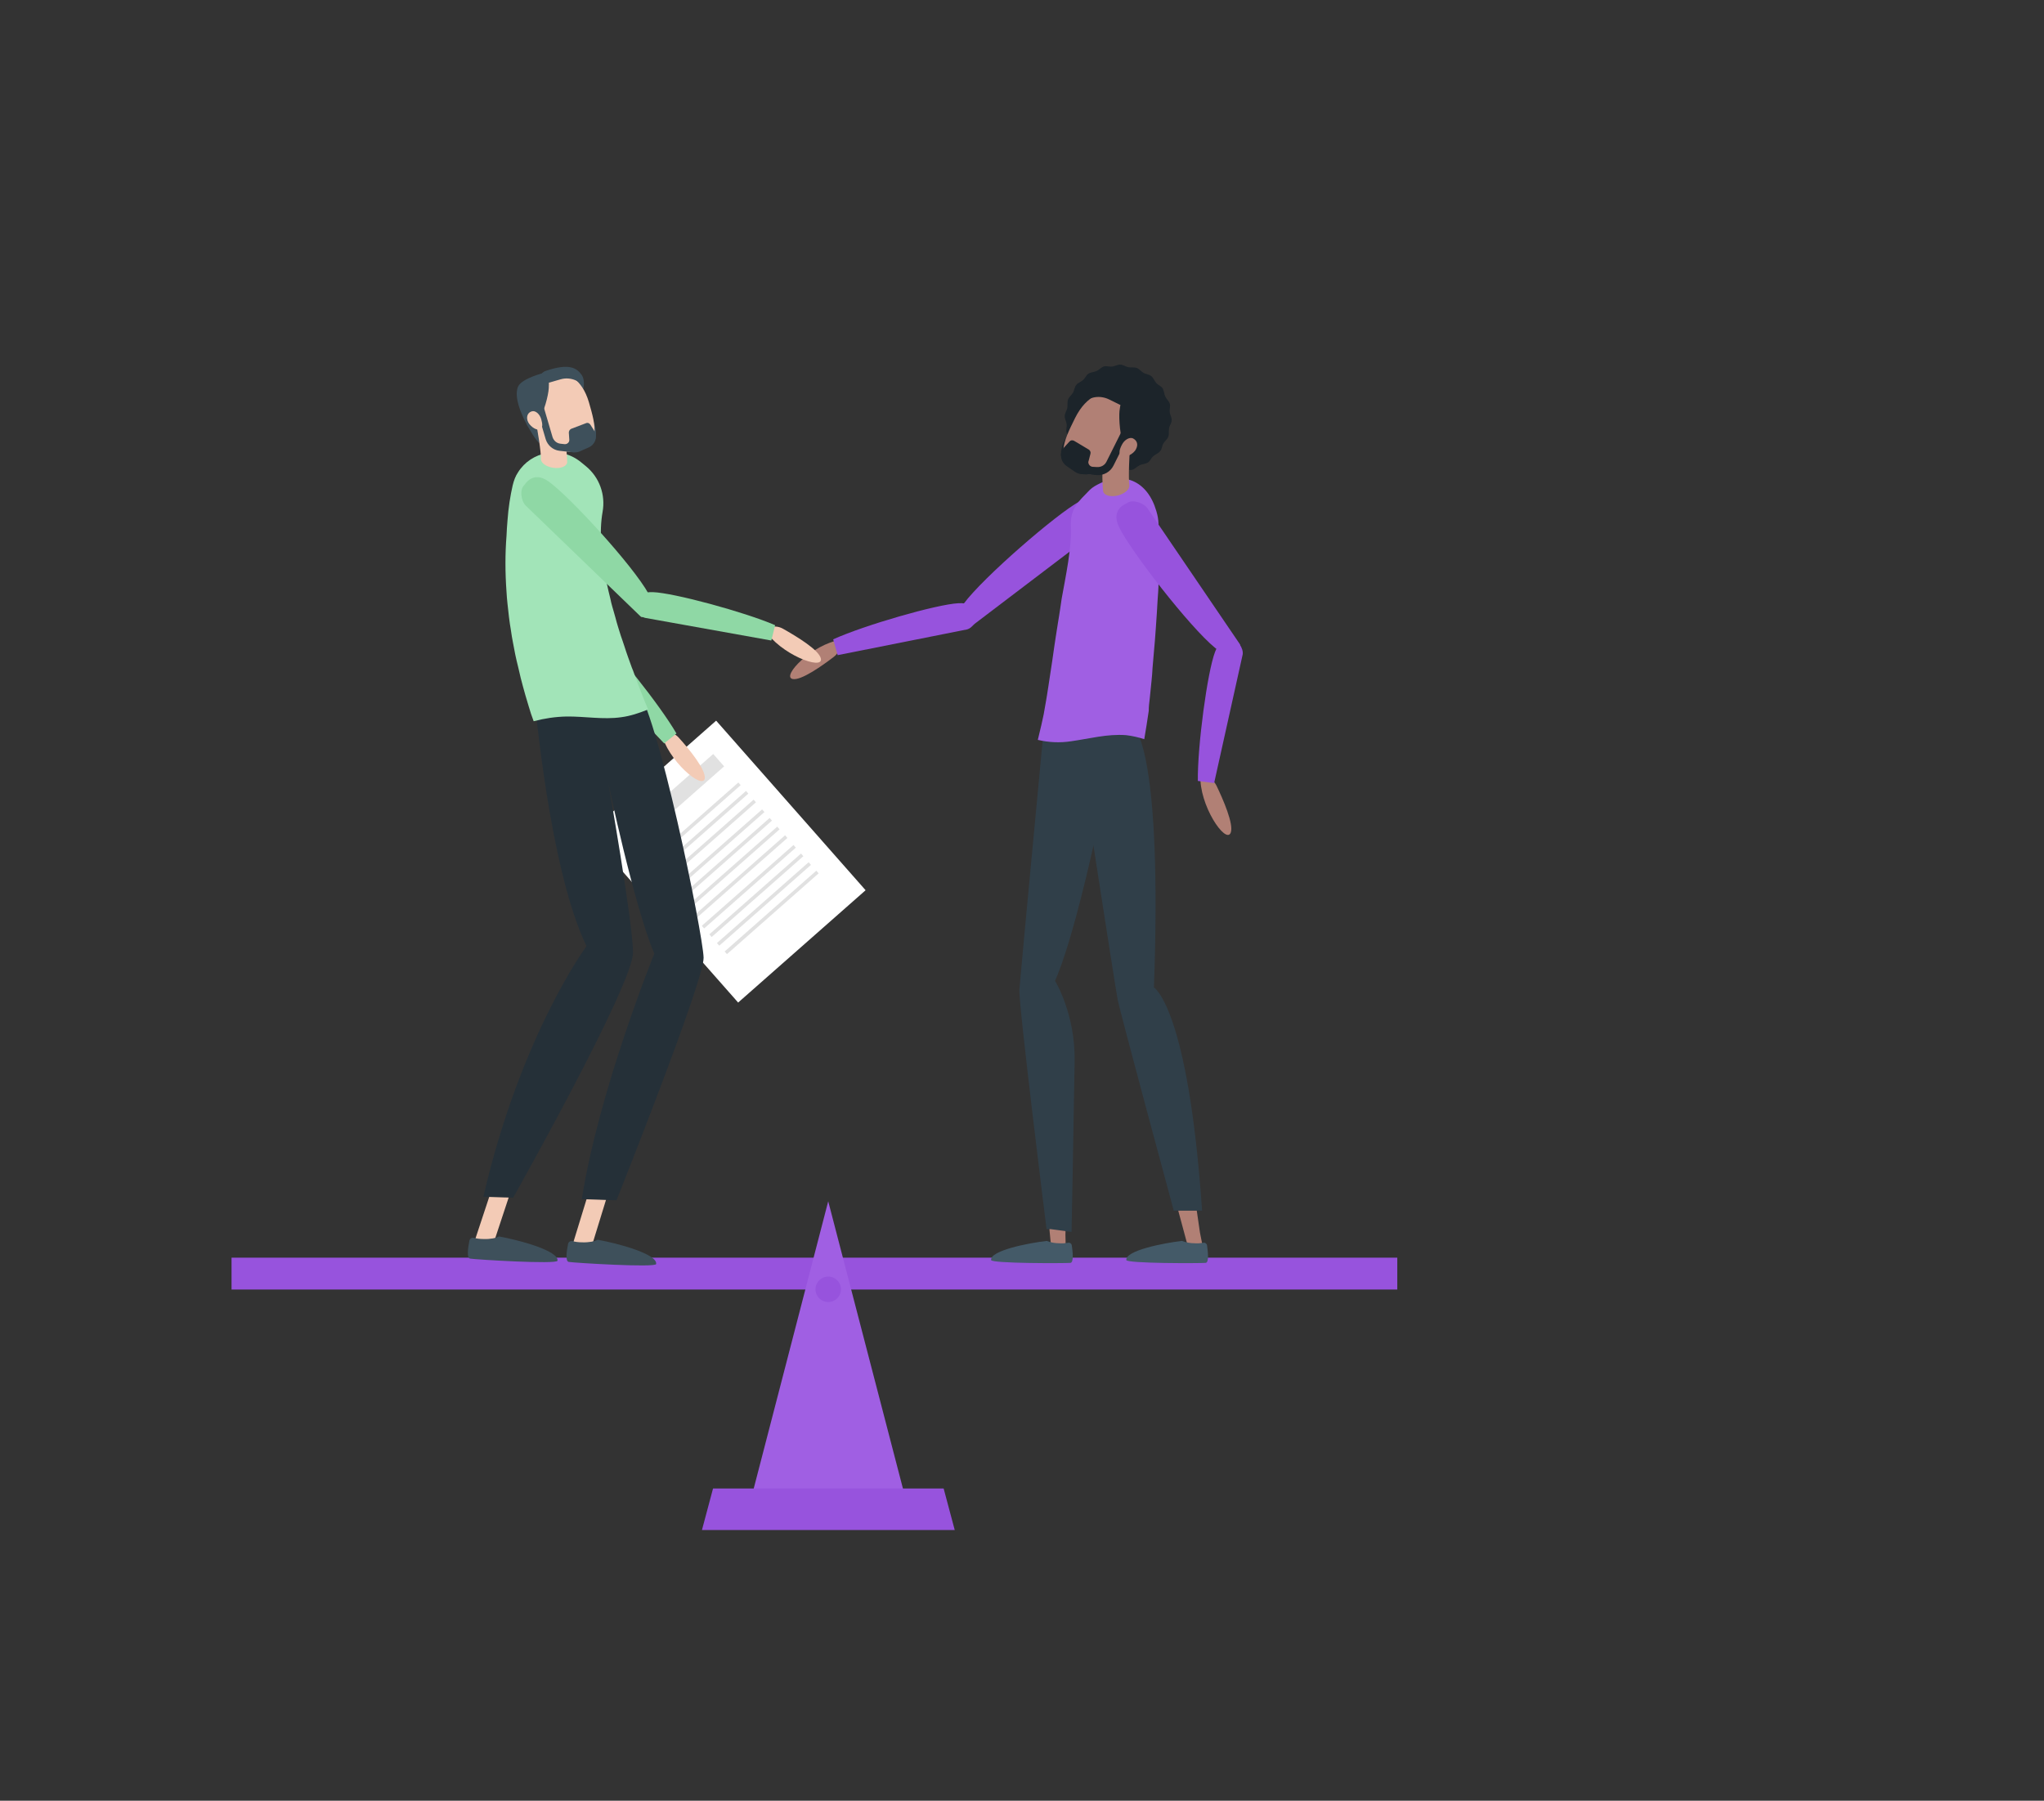 <?xml version="1.0" encoding="utf-8"?>
<!-- Generator: Adobe Illustrator 27.8.0, SVG Export Plug-In . SVG Version: 6.00 Build 0)  -->
<svg version="1.1" id="Layer_1" xmlns="http://www.w3.org/2000/svg" xmlns:xlink="http://www.w3.org/1999/xlink" x="0px" y="0px"
	 viewBox="0 0 866 763" style="enable-background:new 0 0 866 763;" xml:space="preserve">
<rect x="0" y="0" width="866" height="763" fill="#333333" stroke="none"/>
<style type="text/css">
	.st0{fill:#9753DD;}
	.st1{fill:#A05FE3;}
	.st2{fill:#B18075;}
	.st3{fill:#A18282;}
	.st4{fill:#445A68;}
	.st5{fill:#303F49;}
	.st6{fill:#1C242A;}
	.st7{fill:#FFFFFF;}
	.st8{fill:#E1E1E1;}
	.st9{fill:#F3CBB6;}
	.st10{fill:#3E505B;}
	.st11{fill:#8FD8A5;}
	.st12{fill:#253038;}
	.st13{fill:#A2E4B8;}
</style>
<g>
	<g>
		<rect x="98.1" y="532.9" class="st0" width="493.9" height="13.5"/>
		<polygon class="st1" points="350.9,509 316.1,643.2 385.8,643.2 		"/>
		<g>
			<polygon class="st0" points="404.5,648.3 297.4,648.3 302.1,630.7 399.8,630.7 			"/>
		</g>
		<circle class="st0" cx="350.9" cy="546.3" r="5.4"/>
	</g>
	<g>
		<path class="st0" d="M457.3,212.5c7.4-4.1,10.1,2.7,10.3,2.8c1.8,1.8,0.7,6.7-1.6,8.7l-55.4,42.1c-0.8,0.8-2.1-0.6-2.9-1.4
			c-0.2-0.3-0.4-0.6-0.5-0.9c-1.2-2.4-0.5-5.8,1.1-8C416.6,244.6,447.6,217.8,457.3,212.5z"/>
		<path class="st2" d="M356.2,272.4c0,2.3-1.1,4.5-2.9,5.9c-4.7,3.6-13.9,10.2-17.5,9.4c-4.9-1.1,8.4-14.8,20.4-16.6V272.4z"/>
		<g>
			<path class="st0" d="M353,270.9c13.2-6,43.8-14.8,53-15.3c7.6-0.4,7.7,4.3,7.8,4.4c0.8,2.2-1.5,6-4.1,6.7l-54.8,10.9L353,270.9z"
				/>
		</g>
		<g>
			<path id="Path_314_00000075841404346975041050000012468819585051786375_" class="st2" d="M449.3,421.2c-2.1-3.6-4.2-5.3-7.7-5.1
				c-3.7,0.2-6.5,3.4-6.2,7.1c0,0.1,0,0.2,0,0.2l9.9,104.6c0.2,1.7,1.7,2.9,3.4,2.8c1.6-0.2,2.8-1.5,2.8-3.1l-0.1-4.5
				C452.8,451,455.6,434.1,449.3,421.2"/>
			<path id="Path_315_00000080181348107319242710000000121593354136403645_" class="st3" d="M465.3,323.6
				c-1.8-12.4-8.2-14.9-12.8-15.1c-3.5-1-7.2,1-8.2,4.5c-0.1,0.4-0.2,0.8-0.2,1.2l-10.4,104.5c-0.2,1.7,1.1,3.2,2.7,3.4
				c0.5,0.1,1,0,1.5-0.2c3.9-0.8,7-3.6,8.1-7.4C451.9,394.7,467.6,339.7,465.3,323.6"/>
			<path id="Path_316_00000180367219659217010470000006954775585077738380_" class="st2" d="M489.3,422.3c-2.6-3.2-5.1-4.5-8.4-3.7
				c-3.6,0.8-5.8,4.4-5,8c0,0.1,0,0.1,0.1,0.2l27.3,101.4c0.4,1.6,2.1,2.6,3.8,2.1c1.5-0.4,2.5-2,2.2-3.5l-0.9-4.5
				C497.8,451.1,497.6,434,489.3,422.3"/>
			<path id="Path_317_00000031175134796084940710000010770686412262175885_" class="st3" d="M481.3,322.2
				c-5-11.5-11.8-12.3-16.2-11.3c-3.7-0.1-6.7,2.8-6.8,6.5c0,0.4,0,0.8,0.1,1.3l16.9,103.7c0.3,1.7,1.8,2.8,3.5,2.5
				c0.5-0.1,1-0.3,1.4-0.6c3.5-1.7,5.8-5.3,5.9-9.2C486.6,394.4,487.7,337.2,481.3,322.2"/>
			<path id="Path_318_00000071548533343708262180000014078878813634707903_" class="st4" d="M448.9,526.8c-1.8,0-3.7-0.3-5.4-1
				c-7.9,0.9-24,4.1-23.6,8.1c0.1,1.5,31.4,1.4,33.6,1.2c1.5-0.1,1-4.7,0.6-7.4c-0.1-0.7-0.8-1.3-1.6-1.1c0,0,0,0,0,0
				C451.3,526.8,450.1,526.9,448.9,526.8"/>
			<path id="Path_319_00000122720608551169126580000005964690725565537205_" class="st4" d="M506.2,526.8c-1.8,0-3.7-0.3-5.4-1
				c-7.9,0.9-24,4.1-23.6,8.1c0.1,1.5,31.4,1.4,33.6,1.2c1.5-0.1,1-4.7,0.6-7.4c-0.1-0.7-0.8-1.3-1.6-1.1c0,0,0,0,0,0
				C508.6,526.8,507.4,526.9,506.2,526.8"/>
			<path id="Path_320_00000057856947644159477540000001518779794326757779_" class="st5" d="M480.8,308.9c0,0,11.7,9.5,8.1,109.5
				c0,0,14.5,8.4,20.4,94.6h-12c0,0-22.7-83.9-23.8-89.6s-17.6-112.8-17.6-112.8L480.8,308.9z"/>
			<path id="Path_321_00000144311870895342949380000017239507091120953738_" class="st5" d="M445.1,520.8h-1.7c0,0-12-96-11.5-101.6
				c0.4-5.6,10.3-110.1,10.3-110.1l30.2,5.2c0,0-14,75.4-25.4,101.3c0,0,8.6,13.9,8.3,34c-0.3,20.1-1.3,72.4-1.3,72.4"/>
			<path id="Path_325_00000074429139396083275790000010520346786787882664_" class="st1" d="M487.1,296.2c0.3-2.6,0.5-5.3,0.8-7.9
				c0.2-1.7,0.3-3.5,0.4-5.2c0.3-3.9,0.7-7.8,1-11.6c0.1-1.8,0.3-3.7,0.4-5.4c0.3-4.2,0.6-8.7,0.8-12.6c0.1-1.7,0.3-3.5,0.3-4.7
				c0.1-7.5,0.5-14.9,0.1-22c-0.2-4.2,0.3-6-1-10.3c-3.7-12.7-14.1-17.6-26.1-10.5c-0.8,0.5-1.5,1-2.1,1.6c-4.7,4.9-8.4,7.7-8,15.7
				c0.4,8.8-2.2,20.9-3.9,30.4c-0.1,0.6-0.4,2.8-0.6,4.1c-0.3,1.8-0.6,4.1-1,6.3c-0.5,3-1,6.5-1.5,9.7c-0.3,2-0.6,4.2-0.9,6.3
				c-0.6,3.7-1.1,7.5-1.7,11.2c-0.2,1-0.3,2.1-0.5,3.2c-0.1,0.8-0.3,1.6-0.4,2.4c-0.3,1.9-0.7,3.9-1,5.7c-0.3,1.6-0.7,3.1-1,4.6
				c-0.5,2.1-1,4.2-1.5,6.3c4.6,1.1,9.4,1.3,14,0.6c7.9-1.1,15.4-3.2,23.4-2.6c2.6,0.3,5.2,0.9,7.7,1.7c0.7-4,1.3-8,1.9-12
				C486.7,299.4,486.9,297.8,487.1,296.2"/>
			<path id="Path_326_00000011721402795462489620000004317511073715919747_" class="st6" d="M452.5,169.3c0.4-1.1,1.5-1.9,2.1-2.9
				c0.6-1,0.6-2.4,1.4-3.3c0.7-0.9,2-1.3,2.9-2.1s1.3-2.1,2.3-2.7s2.3-0.6,3.4-1.1c1.1-0.5,1.9-1.5,3-1.9s2.4,0.2,3.6,0
				c1.2-0.1,2.3-0.9,3.5-0.8c1.1,0,2.2,0.9,3.4,1.1c1.1,0.2,2.4-0.1,3.5,0.3s1.9,1.5,2.9,2.1c1,0.6,2.4,0.6,3.3,1.4
				c0.9,0.7,1.3,2,2.1,2.9c0.8,0.9,2.1,1.3,2.7,2.3c0.6,1,0.6,2.3,1.1,3.4c0.5,1.1,1.5,1.9,1.9,3s-0.2,2.4,0,3.6
				c0.1,1.2,0.9,2.3,0.8,3.5c0,1.1-0.9,2.2-1.1,3.4c-0.2,1.1,0.1,2.4-0.3,3.5s-1.5,1.9-2.1,2.9c-0.6,1-0.6,2.4-1.4,3.3
				c-0.7,0.9-2,1.3-2.9,2.1c-0.9,0.8-1.3,2.1-2.3,2.7s-2.3,0.6-3.4,1.1c-1.1,0.5-1.9,1.5-3,1.9s-2.4-0.2-3.6,0
				c-1.2,0.1-2.3,0.9-3.5,0.8c-1.1,0-2.2-0.9-3.4-1.1c-1.1-0.2-2.4,0.1-3.5-0.3s-1.9-1.5-2.9-2.1c-1-0.6-2.4-0.6-3.3-1.4
				c-0.9-0.7-1.3-2-2.1-2.9s-2.1-1.3-2.7-2.3c-0.6-1-0.6-2.3-1.1-3.4c-0.5-1.1-1.5-1.9-1.9-3s0.2-2.4,0-3.6
				c-0.1-1.2-0.9-2.3-0.8-3.5c0-1.1,0.9-2.2,1.1-3.4C452.4,171.8,452.1,170.5,452.5,169.3"/>
			<path id="Path_327_00000147197334090416386910000015158837592159522988_" class="st6" d="M449.5,193.1c0,0-0.3-5.2,3.1-8.6
				c3.4-3.4,3.4,1.7,3.4,1.7L449.5,193.1z"/>
			<path id="Path_328_00000070116781318519092300000018265134926002316176_" class="st6" d="M481.4,192.1c-0.4,0.4-6.3,7.7-7.7,7.4
				c-2-0.4,0.7-6.7,0.7-6.7L481.4,192.1z"/>
			<path id="Path_329_00000178896902392435971480000012749601857242426244_" class="st6" d="M458.9,173c0,0-0.7-4.8,1.9-7.3
				c2.5-2.4,6.2-4.5,16.5,1.2c1.5,0.8,2.1,2.6,1.6,4.2l-1.5,4.5L458.9,173z"/>
			<path id="Path_330_00000109749812790017347860000000001401055929918629_" class="st2" d="M477.1,187.9
				c-3.1,6.2-6.1,11.1-11.2,12.6c-3.5,1-7.3,0.6-10.4-1.3c-3.8-2.2-5.2-5-5-8.4c0.2-3.9,2.4-8.5,5-13.7c4.9-9.8,12.2-12.3,18.2-9.3
				S481.9,178.1,477.1,187.9"/>
			<path id="Path_331_00000142140251528064371680000000769630257455134599_" class="st2" d="M478.9,187l-11.4-0.8
				c-0.1,1.6-0.9,16.5-0.1,22.1c0.5,1.7,3.3,2.4,6.4,1.6c2.8-0.8,4.7-2.5,4.7-4.1h0C478,202.5,478.5,192.5,478.9,187"/>
			<path id="Path_332_00000045591897018349621990000014449277387225360287_" class="st6" d="M480.9,192.7c-2-0.2-3.7-1.4-4.5-3.3
				c-1.9-4.1-2.4-11.9-2.1-15.2c0.6-5.9,2.6-6.8,2.6-6.8s10.1,4.3,11.2,8.5C489.8,182.3,480.9,192.7,480.9,192.7"/>
			<path id="Path_333_00000131336866188688624750000007981803513109426366_" class="st6" d="M475.9,181.4l-7.1,14.2
				c-0.7,1.5-2.3,2.4-4,2.3l-1.9-0.1c-1-0.1-1.8-1-1.8-2c0-0.1,0-0.2,0.1-0.4l0.8-3.1c0.2-0.7-0.1-1.4-0.7-1.8l-6.2-3.7
				c-0.7-0.4-1.5-0.3-2,0.3l-2.2,2.4c-2,2.1-1.8,5.4,0.3,7.4c0.2,0.2,0.4,0.3,0.6,0.5l3.6,2.5c0.8,0.5,1.7,0.9,2.6,1
				c0.1,0,0.1,0,0.2,0l0.1,0h0l1.5,0.1l4.9,0.3c3,0.2,5.8-1.4,7.1-4.1l7.1-14.2L475.9,181.4z"/>
			<path id="Path_334_00000014628369878879596590000005737792653888694696_" class="st2" d="M481.3,190.3c-1,2.1-4.5,3.8-6,3
				c-1.5-0.8-1.1-2.7,0-4.8c1-2.1,3.3-3.5,4.8-2.7C481.6,186.6,482.4,188.2,481.3,190.3"/>
			<path id="Path_335_00000043438466742576439810000008105004156308427396_" class="st6" d="M476.1,172.3l-6.3-3.1
				c-2.1-1-4.5-1.3-6.8-0.7l-3.1,0.8l5.8-4.5l6,0.6l6.2,3.6L476.1,172.3z"/>
			<path class="st0" d="M474.1,223.3c-3.7-7.7,3.2-10,3.4-10.1c1.9-1.7,6.7-0.4,8.6,2.1l39.1,57.5c0.7,0.9-0.7,2.1-1.5,2.8
				c-0.3,0.2-0.6,0.4-1,0.5c-2.4,1-5.8,0.2-7.9-1.6C504,265.7,478.9,233.3,474.1,223.3z"/>
			<path class="st2" d="M509.9,328.6c2.4,0.5,4.4,2.1,5.5,4.3c2.7,5.6,7.5,16.5,6,20c-2.1,4.9-13.5-11.8-12.8-24.6L509.9,328.6z"/>
			<g>
				<path class="st0" d="M507.5,330.9c-0.2-14.5,4-46.1,7.3-54.7c2.7-7.1,7-5.4,7.2-5.4c2.3,0.2,4.9,3.8,4.5,6.5l-12.1,54.5
					L507.5,330.9z"/>
			</g>
		</g>
	</g>
	<g>
		
			<rect x="272.2" y="317.2" transform="matrix(0.75 -0.661 0.661 0.75 -164.406 294.977)" class="st7" width="72" height="95.8"/>
		
			<rect x="259.3" y="335.7" transform="matrix(0.75 -0.661 0.661 0.75 -153.051 273.339)" class="st8" width="51.8" height="7"/>
		<g>
			
				<rect x="268.1" y="348.5" transform="matrix(0.75 -0.661 0.661 0.75 -157.465 281.64)" class="st8" width="51.8" height="1.5"/>
			
				<rect x="271.4" y="352.1" transform="matrix(0.75 -0.661 0.661 0.75 -159.071 284.706)" class="st8" width="51.8" height="1.5"/>
			
				<rect x="274.6" y="355.8" transform="matrix(0.75 -0.661 0.661 0.75 -160.69 287.727)" class="st8" width="51.8" height="1.5"/>
		</g>
		<g>
			
				<rect x="278.2" y="359.9" transform="matrix(0.75 -0.661 0.661 0.75 -162.504 291.166)" class="st8" width="51.8" height="1.5"/>
			
				<rect x="281.4" y="363.5" transform="matrix(0.75 -0.661 0.661 0.75 -164.095 294.203)" class="st8" width="51.8" height="1.5"/>
			
				<rect x="284.6" y="367.2" transform="matrix(0.75 -0.661 0.661 0.75 -165.714 297.225)" class="st8" width="51.8" height="1.5"/>
			
				<rect x="287.9" y="370.9" transform="matrix(0.75 -0.661 0.661 0.75 -167.32 300.291)" class="st8" width="51.8" height="1.5"/>
		</g>
		<g>
			
				<rect x="291.5" y="375" transform="matrix(0.75 -0.661 0.661 0.75 -169.163 303.714)" class="st8" width="51.8" height="1.5"/>
			
				<rect x="294.7" y="378.6" transform="matrix(0.75 -0.661 0.661 0.75 -170.754 306.751)" class="st8" width="51.8" height="1.5"/>
			
				<rect x="297.9" y="382.3" transform="matrix(0.75 -0.661 0.661 0.75 -172.373 309.773)" class="st8" width="51.8" height="1.5"/>
			
				<rect x="301.2" y="385.9" transform="matrix(0.75 -0.661 0.661 0.75 -173.979 312.839)" class="st8" width="51.8" height="1.5"/>
		</g>
	</g>
	<g>
		<g>
			<path class="st9" d="M204.8,529.8c-0.3,0-0.5-0.1-0.8-0.2c-2.1-0.7-3.2-2.9-2.5-5l9-27.2c0.7-2.1,2.9-3.2,5-2.5s3.2,2.9,2.5,5
				l-9,27.2C208.4,528.8,206.6,529.9,204.8,529.8z"/>
		</g>
		<g>
			<path class="st9" d="M246,532.5c-0.3,0-0.5-0.1-0.8-0.1c-2.1-0.6-3.3-2.9-2.6-5L251,500c0.6-2.1,2.9-3.3,5-2.6
				c2.1,0.6,3.3,2.9,2.6,5l-8.4,27.3C249.6,531.5,247.8,532.6,246,532.5z"/>
		</g>
		<path class="st10" d="M211.4,523.9c-1.2,0.7-3.7,1.2-6.5,1.1c-1.6,0-3-0.2-4.1-0.5c-0.9-0.2-1.7,0.3-1.9,1.1
			c-0.6,2.9-1.3,7.5,0.3,7.7c2.4,0.4,36.7,2.5,37,0.9C236.8,530,220.2,525.5,211.4,523.9z"/>
		<path class="st10" d="M253.2,525.3c-1.2,0.7-3.7,1.2-6.5,1.1c-1.6,0-3-0.2-4.1-0.5c-0.9-0.2-1.7,0.3-1.9,1.1
			c-0.6,2.9-1.3,7.5,0.3,7.7c2.4,0.4,36.7,2.5,37,0.9C278.6,531.4,262.1,526.9,253.2,525.3z"/>
		<path class="st9" d="M281.5,310.2c2.4-0.2,4.7,0.7,6.2,2.5c4.1,4.5,11.4,13.4,10.9,17.1c-0.7,5.1-15.8-7.5-18.5-19.5L281.5,310.2z
			"/>
		<g>
			<path class="st11" d="M286.6,310.8c-7.1-12.2-26.4-36.4-33.4-42c-5.8-4.6-8.5-1-8.7-0.9c-1.8,1.3-2.2,5.6-0.5,7.7l37.4,39.4
				L286.6,310.8z"/>
		</g>
		<path class="st11" d="M235.3,208.4c-3.5-7.5-9.5-3.7-9.7-3.7c-2.4,0.4-4.4,4.8-3.7,7.8l19.4,64.8c0.2,1.1,2,0.8,3.1,0.6
			c0.4-0.1,0.7-0.2,0.9-0.4c2.3-1.2,3.7-4.3,3.7-6.9C249,256.9,239.9,218.1,235.3,208.4z"/>
		<path class="st12" d="M226.5,296.1c0,0,6.3,72.5,22,104.8c0,0-27.9,37.6-43.7,106.2l12.6,0.4c0,0,51-90.5,50.8-104
			c-0.2-13.6-10.5-71.8-10.5-71.8s10.7,51.3,19.5,72.4c0,0-23.5,58-30.7,104l14.7,0.5c0,0,37.1-93.1,36.9-102.8
			c-0.2-9.7-19.7-105.6-29-115.2L226.5,296.1z"/>
		<g>
			<path class="st13" d="M214.6,250.8c0.1,1.6,0.2,3.2,0.4,4.9c0.4,3.8,0.8,7.6,1.5,11.6c0.2,1.6,0.5,3.2,0.8,4.8
				c0.6,3.4,1.3,6.9,2.2,10.4c0.4,1.6,0.7,3.1,1.1,4.7c0.6,2.4,1.3,4.9,2,7.4c0.5,1.6,0.9,3.1,1.4,4.7c0.6,2.1,1.3,4.2,2.1,6.3
				c4.5-1.2,9.2-1.9,13.9-2c7.7-0.1,15.6,1.4,23.2,0.3c3.9-0.5,7.7-1.8,11.4-3.3c-0.5-1.1-0.9-2.2-1.4-3.3c-0.6-1.6-1.2-3.1-1.8-4.6
				c-0.7-1.7-1.3-3.4-1.9-5.1c-0.3-0.7-0.5-1.4-0.8-2.1c-0.3-0.9-0.6-1.7-1-2.6c-1.1-3.1-2.2-6-3.1-8.9c-0.5-1.6-1.1-3.2-1.6-4.7
				c-0.8-2.6-1.6-5-2.2-7.4c-0.5-1.7-0.9-3.3-1.4-4.9c-0.3-1.1-0.6-2.2-0.8-3.3c-4.4-17.4-4.7-28.8-3.3-36.8
				c1.3-7.2-1.3-14.6-7-19.3l-2.2-1.8c-8.7-7.1-21.1-4.5-26.6,4.3c-1.1,1.6-1.8,3.5-2.3,5.6c-1,4.4-1.8,9.3-2.2,15
				c-0.2,2.1-0.3,4.2-0.4,6.3C214,234.6,214,242.5,214.6,250.8z"/>
		</g>
		<path class="st10" d="M246.9,165.9c0,0,1.4-4.4-0.5-7.1c-1.9-2.6-4.9-5.2-15.3-1.6c-1.5,0.5-2.4,2-2.2,3.6l0.6,4.4L246.9,165.9z"
			/>
		<path class="st10" d="M252.3,186c0,0,1.1-4.7-1.5-8.4c-2.6-3.7-3.4,1-3.4,1L252.3,186z"/>
		<path class="st10" d="M223.1,179.8c0.3,0.4,4.5,8.2,5.9,8.1c1.9,0,0.5-6.3,0.5-6.3L223.1,179.8z"/>
		<path class="st9" d="M227.8,176.7c1.8,6.2,3.8,11.3,8.2,13.4c1.6,0.7,3.4,1.3,5.5,1.3c1.3,0,2.7-0.2,4.3-0.7
			c3.9-1.4,5.6-3.8,6-6.9c0.5-3.6-0.8-8.2-2.3-13.4c-2.9-9.8-9.2-13.3-15.2-11.6C228.3,160.5,225,166.9,227.8,176.7z"/>
		<path class="st9" d="M226.7,176.7l11-2.1c0.3,1.5,2.7,15.9,2.6,21.4c-0.3,1.7-3,2.7-6,2.2c-2.7-0.4-4.9-1.9-5.1-3.4l0,0
			C229.3,191.6,227.7,181.9,226.7,176.7z"/>
		<path class="st10" d="M223.5,180.4c0,0,2.8,0.4,4.6-2.2c2.4-3.5,4.2-10.5,4.4-13.7c0.4-5.5-1.3-6.7-1.3-6.7s-10,2.3-11.7,6
			C217,169.4,223.5,180.4,223.5,180.4z"/>
		<path class="st10" d="M229.9,170.9l4.2,14.3c0.5,1.5,1.7,2.6,3.3,2.8l1.8,0.2c1.1,0.1,2.1-0.8,2-1.9l-0.2-3c0-0.7,0.4-1.3,1-1.6
			l6.3-2.4c0.7-0.3,1.4,0,1.8,0.6l1.6,2.5c1.6,2.5,0.6,5.8-2.1,7.1l-3.8,1.7c-0.8,0.4-1.7,0.5-2.6,0.5c0,0-0.1,0-0.2,0h-0.1l0,0
			l-1.4-0.2l0,0L237,191c-2.7-0.3-5-2.3-5.8-4.9l-4.2-14.3L229.9,170.9z"/>
		<path class="st9" d="M223.5,178.2c0.6,2.1,3.5,4.2,5,3.8c1.6-0.5,1.4-2.3,0.8-4.4c-0.6-2.1-2.4-3.8-4-3.3
			C223.9,174.7,222.9,176.1,223.5,178.2z"/>
		<path class="st10" d="M231.3,162.5l6.3-1.8c2.1-0.6,4.4-0.4,6.4,0.5l2.7,1.3l-4.6-5.1l-5.6-0.5l-6.3,2.3L231.3,162.5z"/>
		<path class="st9" d="M325.2,266.1c2.2-1,4.7-0.8,6.7,0.4c5.3,3,15.2,8.9,15.9,12.6c1,5.1-17.4-1.9-23.9-12.4L325.2,266.1z"/>
		<g>
			<path class="st11" d="M328.4,264.9c-13-5.6-42.9-13.7-51.8-14c-7.4-0.2-7.5,4.3-7.5,4.4c-0.7,2.2,1.5,5.8,4.2,6.5l53.5,9.6
				L328.4,264.9z"/>
		</g>
		<path class="st11" d="M232.4,204c-6.7-4.8-10.1,1.4-10.3,1.6c-1.9,1.6-1.5,6.4,0.6,8.6l48.7,47c0.7,0.8,2.1-0.3,3-1
			c0.3-0.2,0.5-0.5,0.6-0.8c1.4-2.2,1.1-5.5-0.2-7.8C268.1,239.5,241.2,210.2,232.4,204z"/>
	</g>
</g>
</svg>
